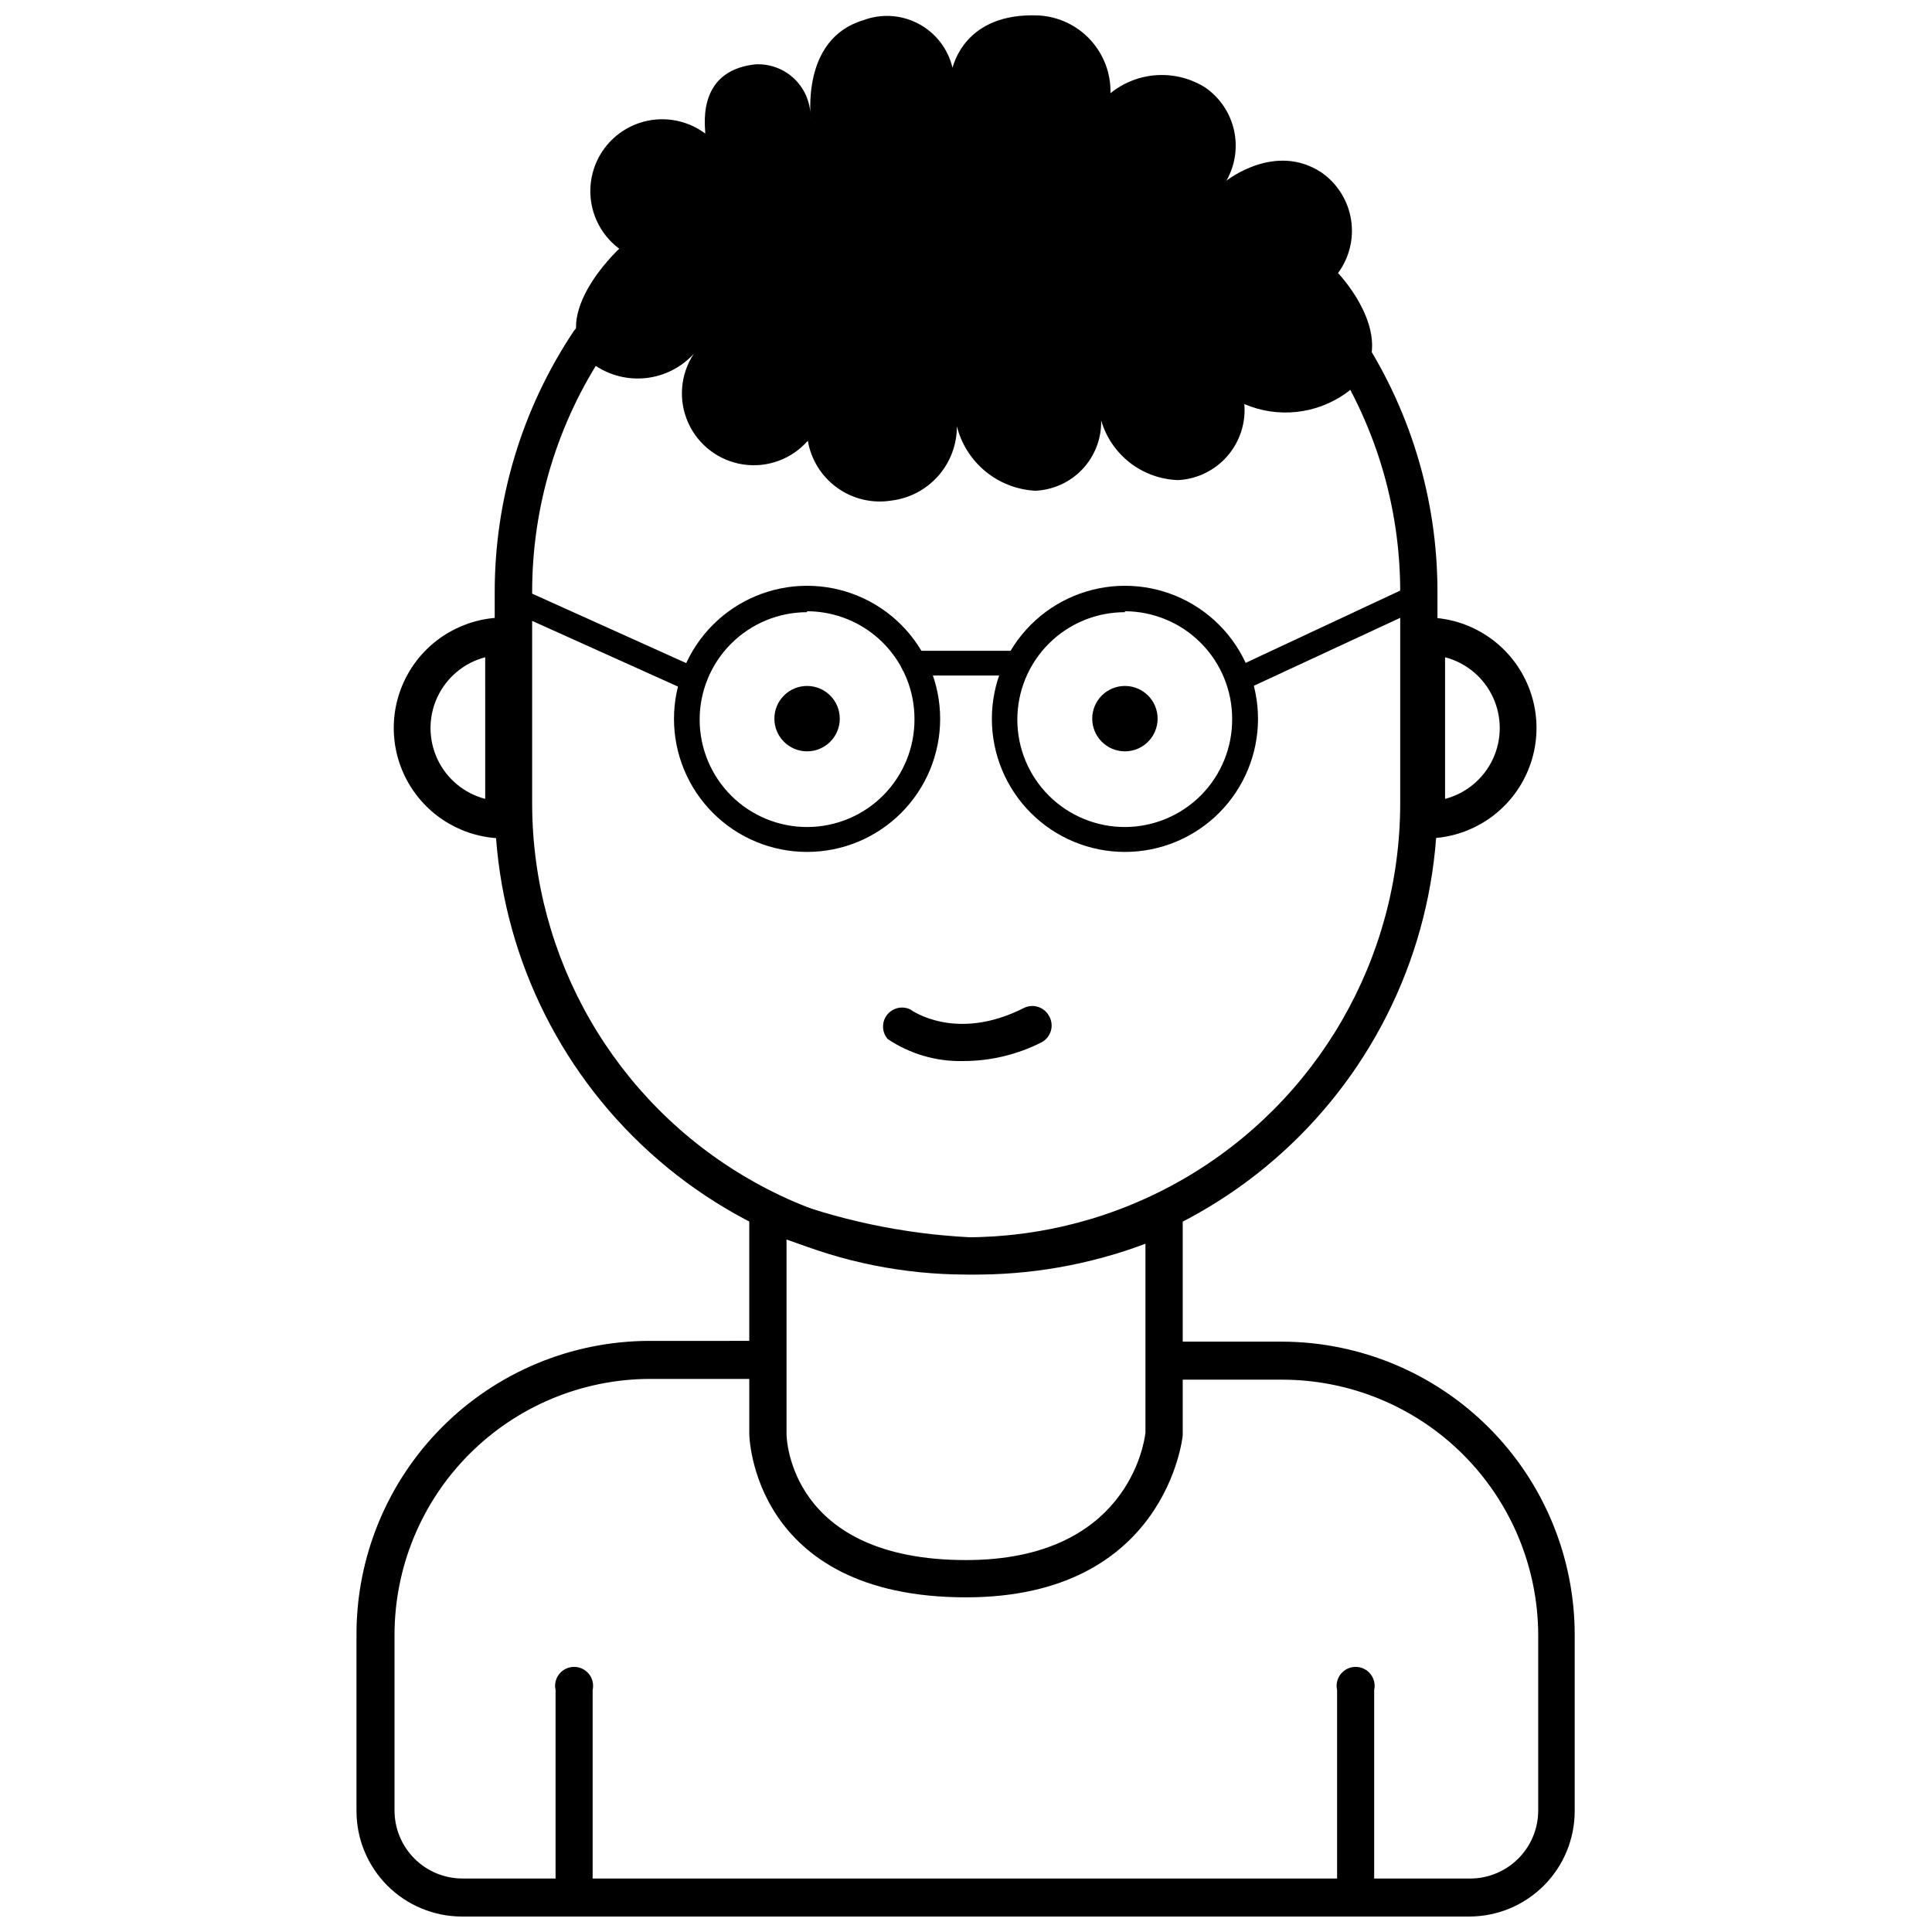 <?xml version="1.0" encoding="UTF-8"?>
<!-- The Best Svg Icon site in the world: iconSvg.co, Visit us! https://iconsvg.co -->
<svg width="800px" height="800px" version="1.1" viewBox="144 144 512 512" xmlns="http://www.w3.org/2000/svg">
 <defs>
  <clipPath id="b">
   <path d="m238 499h324v152.9h-324z"/>
  </clipPath>
  <clipPath id="a">
   <path d="m296 148.09h212v128.91h-212z"/>
  </clipPath>
 </defs>
 <path d="m400 481.77c-33.113-0.039-64.855-13.211-88.27-36.625-23.414-23.414-36.586-55.156-36.625-88.27v-55.871c-0.031-24.656 7.262-48.77 20.957-69.273 1.543-2.191 4.535-2.789 6.801-1.359 2.238 1.531 2.863 4.559 1.41 6.852-12.586 18.887-19.285 41.082-19.246 63.781v55.871c0 41.094 21.926 79.066 57.512 99.609 35.586 20.547 79.434 20.547 115.02 0 35.586-20.543 57.512-58.516 57.512-99.609v-55.871c0.047-22.922-6.781-45.332-19.602-64.336-1.438-2.258-0.863-5.242 1.312-6.801 2.266-1.473 5.289-0.895 6.852 1.309 13.938 20.613 21.363 44.941 21.309 69.828v55.871c-0.039 33.121-13.215 64.875-36.641 88.289-23.426 23.414-55.184 36.578-88.301 36.605z"/>
 <path d="m399.14 425.19c-7.074 0.148-14.023-1.895-19.898-5.844-1.555-1.797-1.641-4.438-0.207-6.336 1.434-1.895 3.996-2.531 6.152-1.523 0.555 0.402 12.344 8.715 30.23-0.402h-0.004c2.426-1.152 5.328-0.199 6.602 2.168 0.672 1.16 0.855 2.543 0.504 3.836-0.352 1.297-1.203 2.398-2.367 3.066-6.5 3.332-13.707 5.059-21.012 5.035z"/>
 <path d="m282.66 366.19h-5.039 0.004c-10.461 0-20.121-5.578-25.352-14.633-5.231-9.059-5.231-20.215 0-29.273 5.231-9.055 14.891-14.637 25.352-14.637h5.039zm-10.078-48.012h0.004c-5.574 1.457-10.215 5.316-12.66 10.531-2.445 5.219-2.445 11.254 0 16.469 2.445 5.219 7.086 9.078 12.66 10.535z"/>
 <path d="m521.92 366.19h-5.039v-58.543h5.039c10.457 0 20.121 5.582 25.348 14.637 5.231 9.059 5.231 20.215 0 29.273-5.227 9.055-14.891 14.633-25.348 14.633zm5.039-48.012v37.535h-0.004c5.578-1.457 10.215-5.316 12.66-10.535 2.445-5.215 2.445-11.25 0-16.469-2.445-5.215-7.082-9.074-12.66-10.531z"/>
 <g clip-path="url(#b)">
  <path d="m483.88 499.55h-31.387v10.078h31.387c17.938 0.023 35.133 7.152 47.832 19.82 12.699 12.672 19.863 29.852 19.93 47.789v46.703c-0.039 4.758-1.957 9.305-5.336 12.656-3.379 3.352-7.941 5.231-12.699 5.231h-267.02c-4.793 0-9.387-1.906-12.773-5.301-3.383-3.394-5.277-7.996-5.262-12.785v-46.504c0.012-17.938 7.125-35.141 19.785-47.848s29.836-19.887 47.773-19.965h31.387v-10.078l-31.387 0.004c-20.625 0.023-40.395 8.246-54.957 22.855-14.559 14.609-22.719 34.406-22.68 55.031v46.703c0 7.406 2.941 14.512 8.172 19.754 5.234 5.242 12.332 8.195 19.738 8.207h267.02c7.406-0.012 14.508-2.965 19.738-8.207 5.234-5.242 8.172-12.348 8.172-19.754v-46.703c-0.012-20.555-8.164-40.27-22.68-54.828-14.512-14.559-34.199-22.777-54.754-22.859z"/>
 </g>
 <path d="m400 567.31c-56.781 0-57.434-42.926-57.434-43.328l-0.004-65.797 6.75 2.719 0.004 0.004c16.535 6.379 33.984 10.086 51.691 10.98 16.918 0.535 33.73-2.914 49.07-10.074l7.356-4.133v66.707c-0.051 0.453-4.383 42.922-57.434 42.922zm-47.562-94.816v51.488c0 1.309 0.855 33.453 47.559 33.453 42.57 0 47.207-30.73 47.559-33.754l0.004-50.078c-14.875 5.598-30.664 8.367-46.551 8.16-16.566-0.605-32.945-3.731-48.57-9.27z"/>
 <path d="m296.27 650.49c-2.785 0-5.039-2.254-5.039-5.039v-53.555c-0.34-1.492 0.016-3.062 0.973-4.262 0.957-1.195 2.406-1.895 3.938-1.895 1.535 0 2.984 0.699 3.941 1.895 0.953 1.199 1.312 2.769 0.973 4.262v53.707c-0.074 2.629-2.16 4.758-4.785 4.887z"/>
 <path d="m503.38 650.49c-2.781 0-5.035-2.254-5.035-5.039v-53.555c-0.344-1.492 0.016-3.062 0.973-4.262 0.957-1.195 2.406-1.895 3.938-1.895 1.535 0 2.984 0.699 3.938 1.895 0.957 1.199 1.316 2.769 0.977 4.262v53.707c-0.078 2.629-2.16 4.758-4.789 4.887z"/>
 <path d="m326.19 326.8c-0.457 0-0.902-0.102-1.312-0.305l-44.738-20.152c-1.652-0.75-2.387-2.703-1.637-4.359 0.754-1.652 2.703-2.387 4.359-1.637l44.688 20.152c1.461 0.609 2.277 2.172 1.945 3.719-0.332 1.543-1.727 2.629-3.305 2.582z"/>
 <path d="m474.61 326.39c-1.527-0.035-2.832-1.105-3.168-2.598-0.332-1.488 0.391-3.016 1.758-3.699l44.586-20.855c1.641-0.766 3.594-0.055 4.359 1.586 0.766 1.641 0.055 3.594-1.59 4.356l-44.586 20.707c-0.41 0.266-0.875 0.438-1.359 0.504z"/>
 <path d="m413.75 323.02h-27.762c-1.809 0-3.273-1.465-3.273-3.273 0-1.809 1.465-3.273 3.273-3.273h27.762c1.809 0 3.273 1.465 3.273 3.273 0 1.809-1.465 3.273-3.273 3.273z"/>
 <path d="m366.55 334.45c0 4.785-3.883 8.664-8.668 8.664s-8.664-3.879-8.664-8.664 3.879-8.664 8.664-8.664 8.668 3.879 8.668 8.664"/>
 <path d="m357.88 369.77c-9.352 0-18.324-3.715-24.938-10.328-6.613-6.613-10.328-15.586-10.328-24.938 0-9.355 3.715-18.324 10.328-24.938 6.613-6.613 15.586-10.328 24.938-10.328 9.355 0 18.324 3.715 24.938 10.328 6.613 6.613 10.332 15.582 10.332 24.938 0 9.352-3.719 18.324-10.332 24.938-6.613 6.613-15.582 10.328-24.938 10.328zm0-63.531c-7.559 0-14.809 3.012-20.148 8.363-5.344 5.352-8.332 12.609-8.316 20.172 0.02 7.559 3.047 14.805 8.41 20.129 5.367 5.328 12.629 8.305 20.191 8.266 7.562-0.035 14.797-3.078 20.113-8.453 5.312-5.379 8.27-12.652 8.215-20.211 0-7.555-2.996-14.801-8.332-20.145-5.336-5.348-12.578-8.359-20.133-8.371z"/>
 <path d="m450.78 334.45c0 4.785-3.879 8.664-8.664 8.664-4.785 0-8.664-3.879-8.664-8.664s3.879-8.664 8.664-8.664c4.785 0 8.664 3.879 8.664 8.664"/>
 <path d="m442.12 369.77c-9.352 0-18.324-3.715-24.938-10.328-6.613-6.613-10.328-15.586-10.328-24.938 0-9.355 3.715-18.324 10.328-24.938 6.613-6.613 15.586-10.328 24.938-10.328 9.352 0 18.324 3.715 24.938 10.328 6.613 6.613 10.328 15.582 10.328 24.938 0 9.352-3.715 18.324-10.328 24.938-6.613 6.613-15.586 10.328-24.938 10.328zm0-63.531c-7.562-0.012-14.824 2.984-20.172 8.332-5.352 5.348-8.352 12.605-8.344 20.168 0.008 7.566 3.027 14.812 8.391 20.148 5.363 5.332 12.629 8.312 20.191 8.281 7.566-0.031 14.805-3.07 20.125-8.449 5.316-5.379 8.277-12.652 8.223-20.215 0-7.547-2.988-14.785-8.316-20.129-5.324-5.344-12.551-8.359-20.098-8.387z"/>
 <g clip-path="url(#a)">
  <path d="m498.59 216.36c3.023-4.09 4.262-9.23 3.438-14.25-0.828-5.019-3.648-9.492-7.82-12.402-12.344-8.16-25.191 2.215-25.191 2.168 2.312-4.059 3.027-8.836 2-13.391-1.023-4.559-3.715-8.57-7.543-11.246-3.82-2.426-8.309-3.59-12.828-3.328-4.519 0.262-8.844 1.938-12.359 4.789 0.125-5.234-1.793-10.316-5.348-14.16-3.555-3.848-8.469-6.16-13.699-6.445-19.852-0.855-22.621 13.652-22.824 13.855h0.004c-1.18-4.988-4.445-9.227-8.969-11.637-4.523-2.414-9.863-2.762-14.66-0.961-16.777 5.039-13.754 26.098-14.008 26.098 0.145-3.879-1.34-7.644-4.094-10.383-2.758-2.738-6.535-4.195-10.414-4.023-16.625 1.715-13.047 18.137-13.402 18.34v-0.004c-4.047-3.019-9.129-4.305-14.129-3.578-4.996 0.727-9.504 3.41-12.523 7.457-3.019 4.051-4.305 9.133-3.578 14.133 0.727 4.996 3.41 9.5 7.461 12.52 0 0-20.758 19.145-6.398 30.934 4 2.711 8.844 3.891 13.645 3.324 4.797-0.562 9.234-2.832 12.5-6.394-3.57 5.422-4.133 12.289-1.488 18.223 2.641 5.93 8.125 10.105 14.547 11.078 6.418 0.973 12.891-1.395 17.172-6.277 0.852 5.016 3.644 9.492 7.777 12.461 4.129 2.973 9.262 4.195 14.289 3.406 4.816-0.566 9.258-2.891 12.473-6.523s4.981-8.324 4.961-13.172c1.184 4.688 3.84 8.875 7.574 11.945 3.734 3.074 8.352 4.871 13.18 5.133 4.777-0.199 9.285-2.262 12.555-5.746 3.269-3.488 5.039-8.117 4.93-12.895 1.297 4.461 3.977 8.395 7.652 11.238 3.676 2.84 8.156 4.445 12.801 4.582 5.019-0.281 9.711-2.586 13.004-6.383 3.293-3.793 4.91-8.762 4.481-13.77 8.891 3.816 19.133 2.707 27.004-2.926 16.625-12.242-2.168-31.789-2.168-31.789z"/>
 </g>
</svg>